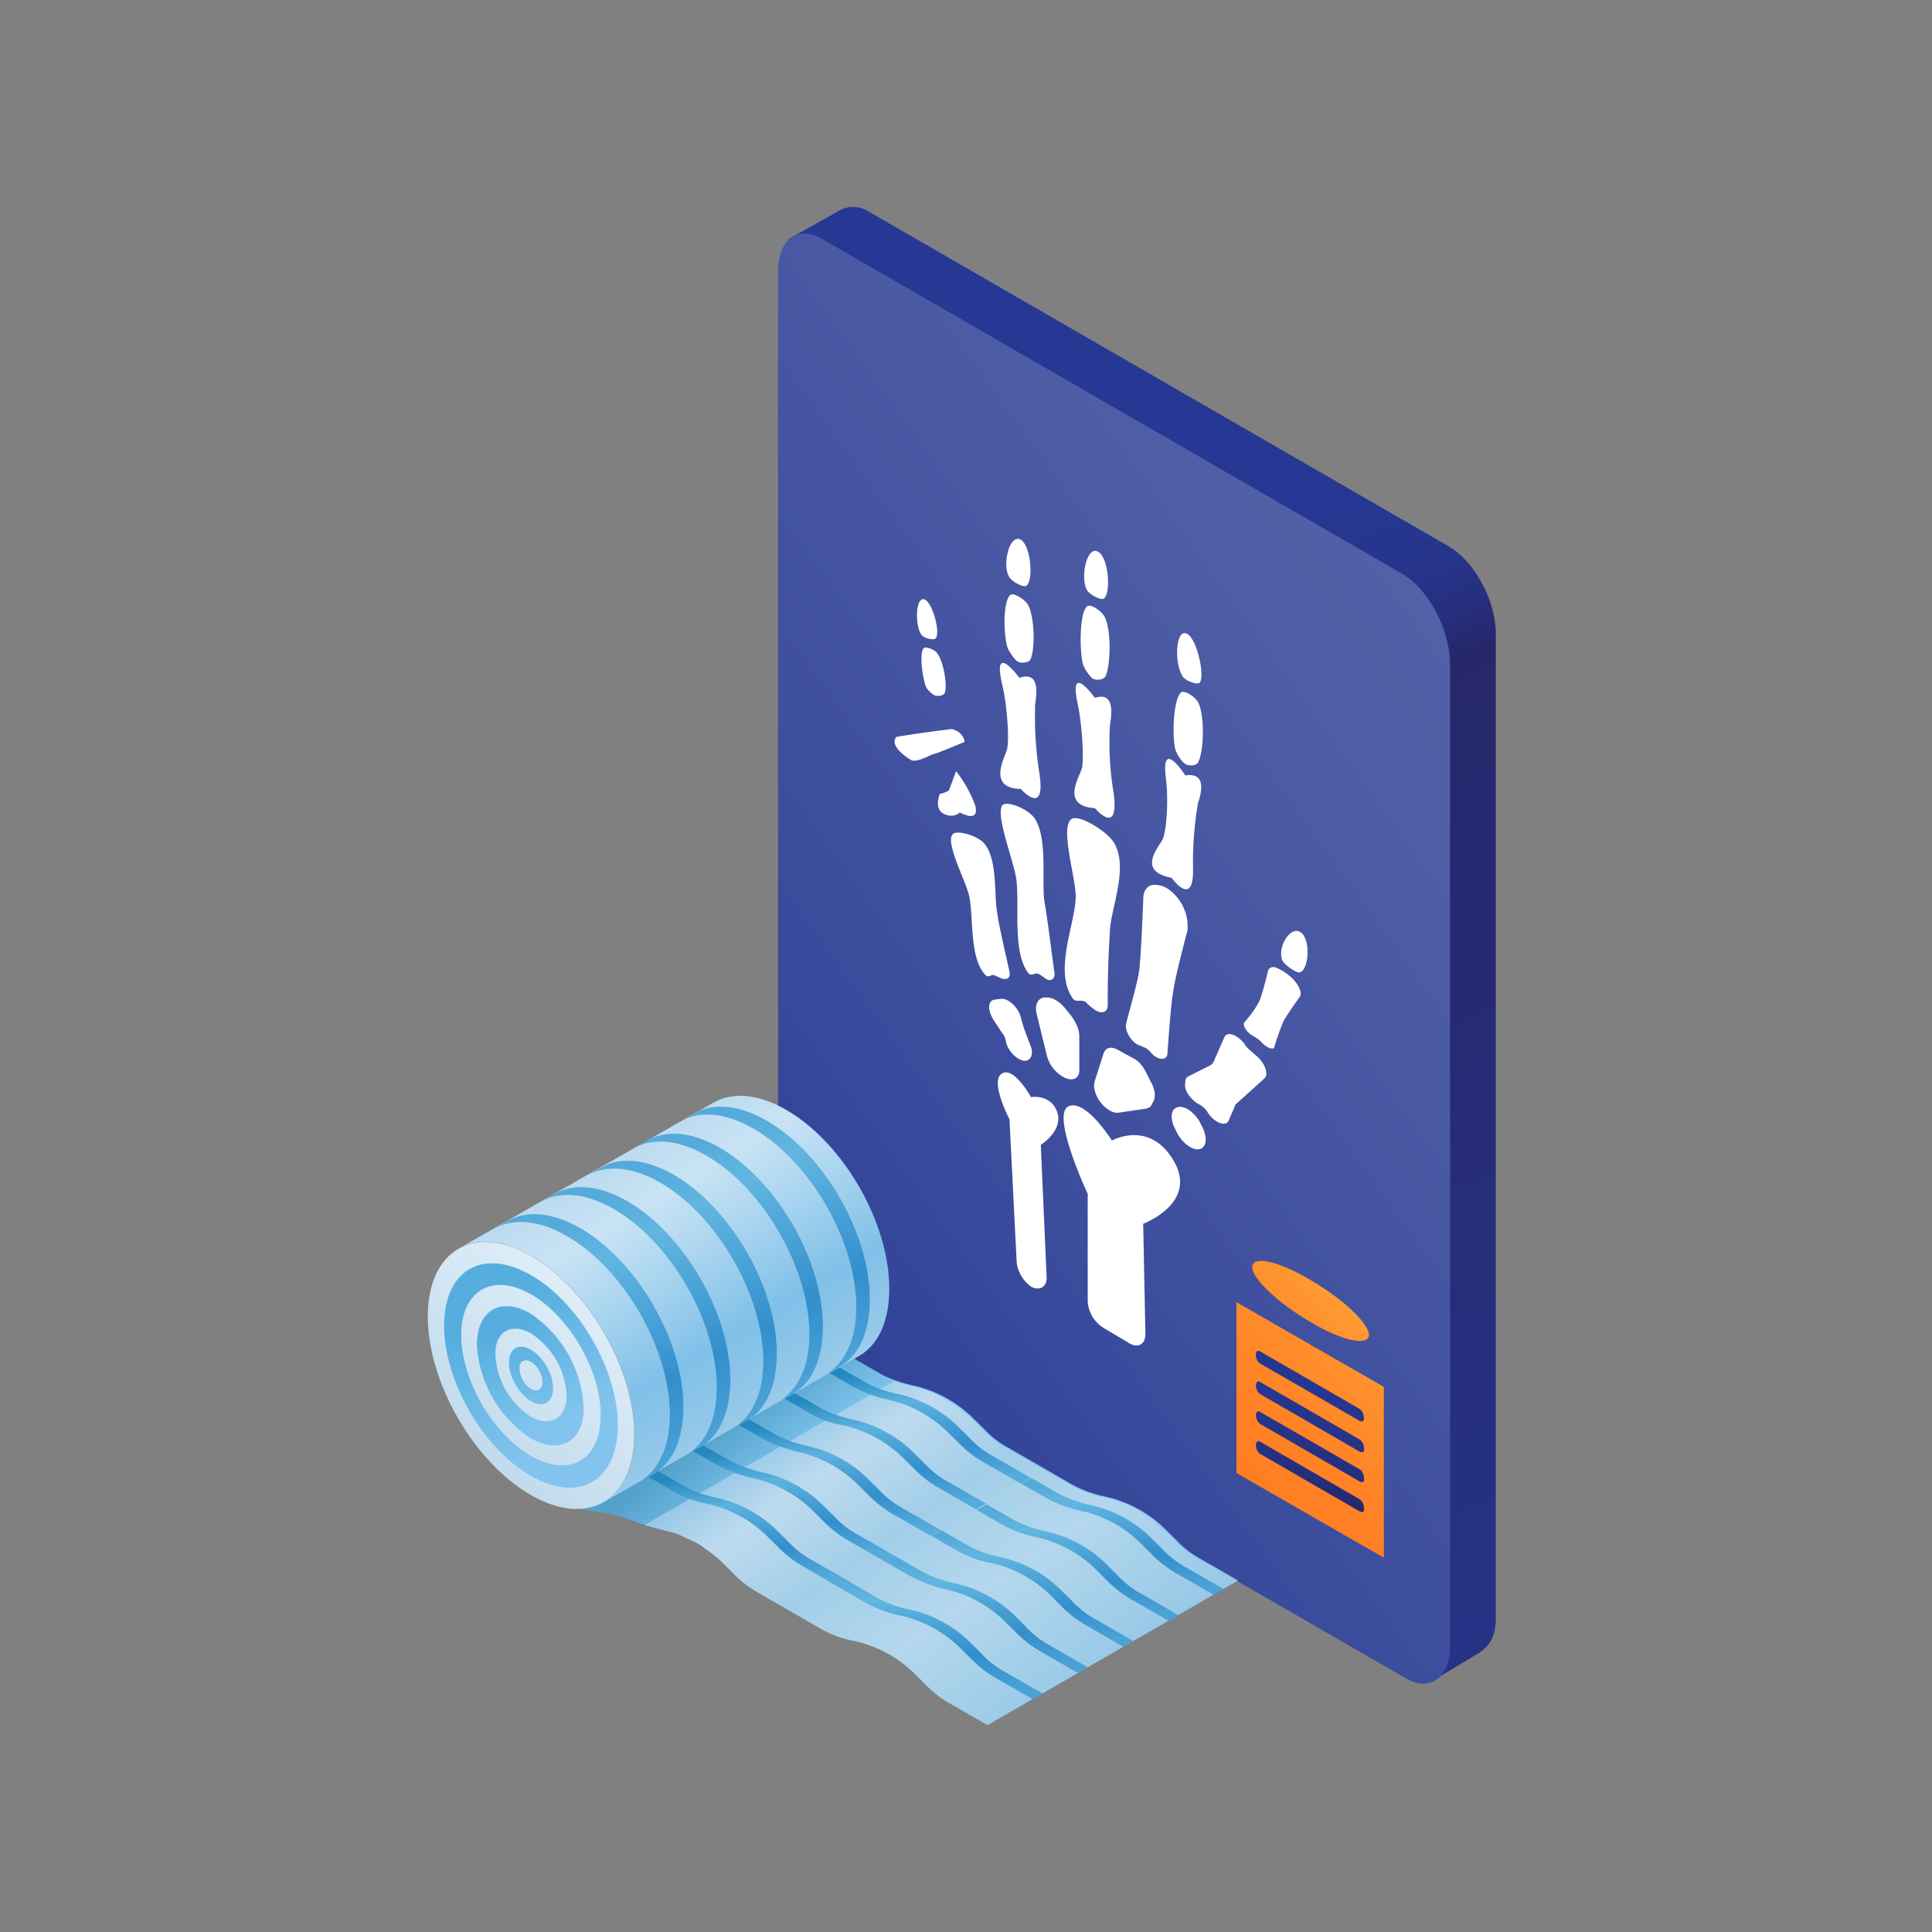 <svg xmlns="http://www.w3.org/2000/svg" width="140" height="140" fill="none"><rect width="100%" height="100%" fill="#808080" stroke="none"/><path fill="url(#a)" d="m105.03 39.62-42.1-24.3a2.09 2.09 0 0 0-2.32.06l-3.5 1.96 2.62 4.9v66.91c0 2.32 1.4 5 3.15 5.98l38.8 20.48 1.75 5.83c.1.26.41.31.62.21l2.84-1.7c.92-.52 1.5-1.19 1.5-2.69V46.19c.1-2.53-1.5-5.47-3.36-6.56Z"/><path fill="url(#b)" d="M101.93 121.65 59.53 97.2c-1.7-.98-3.15-3.67-3.15-5.99V19.66c0-2.32 1.4-3.35 3.15-2.37l42.1 24.3c1.9 1.13 3.45 4.02 3.45 6.6v71.09c0 2.27-1.44 3.35-3.15 2.37Z"/><path fill="#fff" d="m81.86 97.35-1.9-1.13a2.43 2.43 0 0 1-1.14-1.91v-7.8s-2.68-5.72-1.4-6.34c1.25-.57 3.15 2.48 3.15 2.48s2.74-1.55 4.5 1.5c1.75 3.04-2.23 4.53-2.23 4.53l.16 8c0 .72-.52 1.03-1.14.67Zm-6.02-4.85-.42-9.54s1.65-1.03 1.19-2.37c-.46-1.34-1.9-1.09-1.9-1.09s-1.25-2.27-2.12-1.7c-.88.57.56 3.3.56 3.3l.52 10.32c.05.72.52 1.5 1.13 1.86.57.26 1.09-.05 1.04-.78Zm9.37-10.57.16.3c.57.93 1.5 1.35 1.86.83.25-.3.15-.93-.16-1.5l-.15-.3c-.47-.78-1.24-1.24-1.7-.98-.42.2-.42.92 0 1.65Zm-2.11-1.6-2.05.3c-.42.06-.98-.3-1.35-.82-.36-.51-.51-1.08-.36-1.5l.62-1.95c.16-.47.57-.57 1.09-.26l1.13.62c.31.15.62.51.83.92l.4.78c.27.51.37 1.03.16 1.4l-.1.2c-.05.15-.2.26-.36.3Zm-5.92-2.22a2.52 2.52 0 0 1-1.34-1.7l-.72-2.94c-.16-.67.1-1.14.56-1.19h.21c.36 0 .83.26 1.24.72l.46.57c.36.46.62 1.03.62 1.5v2.37c.05.67-.41.93-1.03.67Zm-2.95-1.24c-.51-.05-1.18-.67-1.34-1.4v-.04a1.4 1.4 0 0 0-.3-.62l-.58-.88c-.46-.72-.46-1.44.1-1.5l.42-.05c.52-.05 1.24.57 1.44 1.34l.21.73c0 .05.05.1.05.15l.47 1.24c.2.57 0 1.03-.47 1.03Zm15.27 3.25-.47 1.09c-.2.46-1.03.15-1.5-.57a1.5 1.5 0 0 0-.56-.57l-.26-.15c-.52-.37-.93-.98-.82-1.45v-.1c0-.16.1-.31.2-.36l1.65-.83.16-.15.82-1.86c.2-.47.93-.2 1.45.46l.05.1c.1.11.2.26.3.32l.52.46c.62.52.93 1.34.57 1.65l-2.06 1.86c-.05 0-.05.05-.05.1Zm-4.9-15.73a1.74 1.74 0 0 0-1.13-.26c-.36.1-.62.46-.62.93 0 0-.15 4.02-.3 5.26-.11.82-.63 2.63-.94 3.82-.15.51.36 1.39.93 1.6l.36.15c.16.05.36.2.52.41.51.57 1.18.57 1.18 0 .1-1.39.26-3.6.42-4.48.15-1.14 1.03-4.39 1.03-4.39a3.32 3.32 0 0 0-1.45-3.04Zm8.67 6.19a3.5 3.5 0 0 0-.83-.47c-.3-.1-.51.05-.56.26 0 0-.42 1.8-.67 2.27a7.6 7.6 0 0 1-1.04 1.44c-.15.21.16.73.62.98l.26.16c.16.1.26.2.36.3.36.42.88.58.93.37.16-.62.52-1.55.67-1.9.26-.47 1.14-1.71 1.14-1.71.3-.31-.1-1.14-.88-1.7Zm-13 2.27c0 .56-.52.67-1.04.25-.25-.2-.46-.36-.51-.46-.41-.3-.77.1-1.03-.36-1.34-2.01.26-5.42.26-7.33 0-1.39-1.2-5.15-.26-5.62.51-.3 2.53.88 3.04 1.75 1.08 1.81-.26 4.8-.3 6.4a77.51 77.51 0 0 0-.16 5.37Zm-3.87-2.43c.1.52-.26.78-.67.47a3.5 3.5 0 0 0-.46-.31c-.31-.16-.52.25-.78-.1-1.18-1.6-.56-5.17-.87-6.92-.21-1.29-1.5-4.54-.98-5.21.3-.36 1.85.26 2.32.93.98 1.44.51 4.54.72 6.03.2 1.09.52 3.67.72 5.11Zm-3.25 0c.1.47-.21.62-.62.47l-.42-.2c-.3-.16-.46.25-.72-.06-1.18-1.24-.82-4.33-1.18-5.78-.26-1.08-1.7-3.76-1.19-4.38.26-.36 1.75.05 2.27.62 1.03 1.13.72 3.81.98 5.1.1.83.62 3 .88 4.23Zm21.15-2.83c.72.61.51 2.83-.16 2.88-.26 0-.98-.51-1.19-.82-.46-.93.57-2.68 1.34-2.06ZM86 45.92c.77.36 1.34 3.2.92 3.56-.15.15-.92-.1-1.18-.41-.67-.88-.57-3.56.26-3.15ZM73.97 39.1c.78.52.93 3.16.36 3.36-.2.1-.98-.3-1.18-.62-.57-.87 0-3.2.82-2.73ZM67 43.44c.62.26 1.19 2.58.77 2.84-.15.1-.77 0-.98-.26-.51-.62-.46-2.84.21-2.58Zm12.6-3.45c.77.51.92 3.14.35 3.4-.2.1-.98-.3-1.18-.62-.52-.93 0-3.3.82-2.78Zm7.21 18.21c.1-.36.83-2.27-.92-2.01 0 0-1.81-2.84-1.4.25.16 1.19.1 3.4-.2 4.29-.16.51-2.07 2.37.61 2.88 0 0 1.66 2.33 1.55-.82a25.9 25.9 0 0 1 .36-4.6Zm-6.38-5.63c.05-.41.51-2.53-1.09-2 0 0-1.96-2.74-1.23.5.25 1.24.46 3.62.3 4.55-.1.56-1.65 2.78.93 2.94 0 0 1.81 2.16 1.35-1.14a22.2 22.2 0 0 1-.26-4.85ZM75 51.13c.05-.46.52-2.58-1.13-2.01 0 0-2.01-2.74-1.24.51.3 1.24.52 3.62.36 4.6-.1.56-1.55 2.88.98 2.94 0 0 1.86 2.11 1.34-1.19a26.07 26.07 0 0 1-.3-4.85Zm11.81-.26c-.25-.41-.92-.82-1.18-.72-.57.3-.72 2.99-.47 4.13.1.36.52.98.73 1.08.25.15.77.15.92-.1.42-.73.52-3.4 0-4.39ZM80 44.63c-.25-.41-.92-.83-1.18-.72-.57.3-.62 2.99-.36 4.18.1.36.51.92.72 1.08.26.15.77.1.93-.16.36-.72.46-3.4-.1-4.38Zm-5.56-.88c-.26-.36-.93-.77-1.18-.67-.57.31-.57 2.79-.26 3.82.1.3.51.88.72 1.03.26.16.77.1.93-.1.36-.67.36-3.15-.2-4.08Zm-6.55 3.56c-.2-.26-.78-.46-.93-.36-.36.26-.15 2.06.15 2.84.1.2.47.57.68.62.2.05.61 0 .67-.2.2-.47-.06-2.28-.57-2.9Zm1.08 5.52s-2.22.26-4.02.57c-.57.72 1.03 1.65 1.03 1.65.41.3 1.5-.41 1.7-.41.52-.16 2.22-.88 2.22-.88s-.05-.72-.93-.93Zm.32 3.05-.16.4c-.1.32-.26.68-.36.99-.3.2-.67.26-.67.26s-.41.98.2 1.39c.42.26.94.26 1.25-.05.25.15.51.2.67.26.61.05.51-.42.46-.73a9.07 9.07 0 0 0-1.4-2.52Z"/><path fill="url(#c)" d="m100.28 112.88-10.68-6.14V94.36l10.68 6.14v12.38Z"/><path fill="url(#d)" d="m98.54 105.2-7.23-4.18a.8.8 0 0 1-.3-.62c0-.26.15-.37.3-.26l7.23 4.18c.15.1.3.36.3.62.06.25-.1.36-.3.25Z"/><path fill="url(#e)" d="M98.54 102.97 91.3 98.8a.8.8 0 0 1-.3-.62c0-.26.15-.36.3-.26l7.23 4.18c.15.1.3.36.3.62.06.2-.1.36-.3.25Z"/><path fill="url(#f)" d="m98.54 107.36-7.23-4.18a.8.8 0 0 1-.3-.62c0-.25.15-.36.3-.25l7.23 4.17c.15.1.3.36.3.62.06.26-.1.36-.3.26Z"/><path fill="url(#g)" d="m98.54 109.53-7.23-4.18a.8.8 0 0 1-.3-.62c0-.26.15-.36.3-.26l7.23 4.18c.15.1.3.36.3.62.06.26-.1.36-.3.26Z"/><path fill="url(#h)" d="M99.2 96.73c0 .83-1.91.47-4.23-.93-2.32-1.34-4.23-3.14-4.23-3.97 0-.88 1.9-.46 4.23.93 2.32 1.34 4.23 3.15 4.23 3.97Z"/><path fill="url(#i)" d="m40.6 109.11 3.34.54c.96.16 1.87.55 2.8.86.1.05.2.05.3.1l.63.15c.1.06.2.06.36.06.3.05.62.15.93.25.72.26 1.39.57 2 .93.52.36 1.04.72 1.5 1.19l.78.77a8.02 8.02 0 0 0 1.8 1.4l2.69 1.54 1.7.98c.82.47 1.65.83 2.58.98a8.92 8.92 0 0 1 4.38 2.38l.78.77a8.04 8.04 0 0 0 1.8 1.4l2.69 1.54 18.05-10.42-2.68-1.55a6.78 6.78 0 0 1-1.8-1.39l-.78-.77a8.92 8.92 0 0 0-4.39-2.38 8.3 8.3 0 0 1-2.57-.98l-1.7-.98-2.69-1.55a6.78 6.78 0 0 1-1.8-1.39l-.78-.77a8.93 8.93 0 0 0-4.38-2.38c-.42-.1-.83-.2-1.24-.36a6.33 6.33 0 0 1-1.34-.62l-1.7-.98-21.26 10.68Z"/><path fill="url(#j)" d="M46.73 110.5c.1.06.2.06.3.1l.63.16c.1.05.2.05.36.1.05 0 .1 0 .15.06.26.05.52.1.78.2.2.05.4.16.62.26.05.05.15.05.2.1.2.1.41.16.57.26.2.1.36.2.52.31.51.36 1.03.72 1.5 1.19l.77.77a8.02 8.02 0 0 0 1.8 1.4l2.68 1.54 1.7.98a7.7 7.7 0 0 0 2.59.98 8.94 8.94 0 0 1 4.38 2.38l.77.77a8.02 8.02 0 0 0 1.81 1.4l2.68 1.54 18.06-10.42-2.68-1.55a6.76 6.76 0 0 1-1.81-1.4l-.77-.77a8.92 8.92 0 0 0-4.39-2.37c-.93-.2-1.8-.51-2.58-.98l-1.7-.98-2.68-1.55a6.8 6.8 0 0 1-1.8-1.39l-.78-.77a8.92 8.92 0 0 0-4.39-2.38c-.41-.1-.82-.2-1.24-.36L46.73 110.5Z"/><path fill="url(#k)" d="M64.32 101.42a8.92 8.92 0 0 1 4.38 2.38l.78.77a8.02 8.02 0 0 0 1.8 1.4l2.69 1.54.72-.41-2.68-1.55a6.76 6.76 0 0 1-1.8-1.4l-.78-.77a8.93 8.93 0 0 0-4.39-2.37c-.93-.2-1.8-.51-2.58-.98l-1.7-.98-.72.41 1.7.98c.83.47 1.7.78 2.58.98Z"/><path fill="url(#l)" d="M61.08 103.28a8.93 8.93 0 0 1 4.38 2.38l.78.77a8.02 8.02 0 0 0 1.8 1.4l2.68 1.54.73-.41-2.69-1.55a6.76 6.76 0 0 1-1.8-1.4l-.78-.77a8.92 8.92 0 0 0-4.38-2.37c-.93-.2-1.8-.52-2.58-.98l-1.7-.98-.73.41 1.7.98c.78.47 1.66.83 2.59.98Z"/><path fill="url(#m)" d="M57.78 105.2a8.93 8.93 0 0 1 4.38 2.37l.78.77a8.02 8.02 0 0 0 1.8 1.4l2.68 1.54.73-.41-2.69-1.55a6.76 6.76 0 0 1-1.8-1.4l-.78-.77a8.92 8.92 0 0 0-4.38-2.37c-.93-.2-1.8-.52-2.58-.98l-1.7-.98-.72.41 1.7.98c.82.47 1.7.78 2.58.98Z"/><path fill="url(#n)" d="M52.66 105.7c.77.47 1.65.78 2.58.99a8.92 8.92 0 0 1 4.38 2.37l.78.77a6.78 6.78 0 0 0 1.8 1.4l2.69 1.55-.72.4-2.69-1.54a8.02 8.02 0 0 1-1.8-1.4l-.78-.77a8.93 8.93 0 0 0-4.38-2.37c-.93-.2-1.8-.52-2.63-.98l-1.7-.98.72-.41 1.75.98Z"/><path fill="url(#o)" d="M49.36 107.56c.77.47 1.65.78 2.58.98a8.93 8.93 0 0 1 4.38 2.38l.78.77a6.77 6.77 0 0 0 1.8 1.4l2.69 1.54-.75.41-2.66-1.54a8.02 8.02 0 0 1-1.8-1.4l-.78-.77a8.93 8.93 0 0 0-4.38-2.37 7.45 7.45 0 0 1-2.58-.98l-1.7-.98.72-.42 1.7.98Z"/><path fill="url(#p)" d="M78.3 109.47a8.92 8.92 0 0 1 4.38 2.38l.77.77a8.05 8.05 0 0 0 1.81 1.4l2.68 1.54.72-.41-2.68-1.55a6.78 6.78 0 0 1-1.8-1.4l-.78-.77a8.93 8.93 0 0 0-4.38-2.37c-.93-.2-1.8-.52-2.58-.98l-1.7-.98-.73.41 1.7.98c.83.47 1.66.78 2.59.98Z"/><path fill="url(#q)" d="M75.06 111.38a8.92 8.92 0 0 1 4.38 2.37l.78.78a8.04 8.04 0 0 0 1.8 1.39l2.69 1.55.72-.41-2.69-1.55a6.78 6.78 0 0 1-1.8-1.4l-.77-.77a8.93 8.93 0 0 0-4.39-2.37c-.93-.2-1.8-.52-2.58-.98l-1.7-.98-.72.41 1.7.98a8.8 8.8 0 0 0 2.58.98Z"/><path fill="url(#r)" d="M71.75 113.24a8.93 8.93 0 0 1 4.39 2.37l.77.78a8.02 8.02 0 0 0 1.8 1.39l2.69 1.55.72-.41-2.68-1.55a6.76 6.76 0 0 1-1.8-1.4l-.78-.77a8.93 8.93 0 0 0-4.39-2.37c-.93-.2-1.8-.52-2.58-.98l-1.7-.98-.72.41 1.7.98c.77.46 1.65.82 2.58.98Z"/><path fill="url(#s)" d="M66.6 113.75c.77.47 1.65.77 2.57.98a8.93 8.93 0 0 1 4.39 2.37l.77.78a6.77 6.77 0 0 0 1.81 1.39l2.68 1.55-.72.41-2.68-1.55a8.05 8.05 0 0 1-1.8-1.39l-.78-.77a8.93 8.93 0 0 0-4.39-2.38 9.83 9.83 0 0 1-2.58-.98l-1.7-.98.72-.41 1.7.98Z"/><path fill="url(#t)" d="M63.35 115.66c.77.47 1.65.78 2.58.98a8.92 8.92 0 0 1 4.38 2.38l.77.77a6.76 6.76 0 0 0 1.81 1.4l2.68 1.54-.72.41-2.68-1.54a8.02 8.02 0 0 1-1.8-1.4l-.78-.77a8.93 8.93 0 0 0-4.39-2.37 8.9 8.9 0 0 1-2.58-.98l-2.68-1.55.26-.7 3.15 1.83Z"/><path fill="url(#u)" d="M33.22 90.49 51.7 79.9c1.34-.77 3.2-.67 5.26.52 4.13 2.37 7.48 8.15 7.48 12.95 0 2.42-.82 4.12-2.21 4.9l-18.47 10.57c1.39-.77 2.21-2.47 2.21-4.9 0-4.8-3.35-10.57-7.48-12.95-2.06-1.18-3.92-1.29-5.26-.51Z"/><path fill="url(#v)" d="M31 95.4c0-4.8 3.35-6.77 7.48-4.4 4.13 2.38 7.48 8.16 7.48 12.95 0 4.8-3.35 6.76-7.48 4.39-4.13-2.37-7.48-8.15-7.48-12.95Z"/><path fill="url(#w)" d="M32.18 96.06c0 4.02 2.84 8.93 6.3 10.89 3.45 2 6.29.36 6.29-3.67 0-4.02-2.84-8.92-6.3-10.88-3.5-2.01-6.29-.36-6.29 3.66Zm6.3-2.27c2.78 1.6 5.05 5.52 5.05 8.77s-2.27 4.54-5.06 2.94c-2.78-1.6-5.05-5.52-5.05-8.77 0-3.2 2.27-4.54 5.05-2.94Z"/><path fill="url(#x)" d="M34.56 97.45a8.7 8.7 0 0 0 3.87 6.76c2.16 1.24 3.92.2 3.86-2.27a8.7 8.7 0 0 0-3.86-6.76c-2.12-1.23-3.87-.25-3.87 2.27Zm3.92-.82a5.68 5.68 0 0 1 2.58 4.49c0 1.65-1.19 2.32-2.58 1.55a5.68 5.68 0 0 1-2.58-4.5c-.05-1.64 1.13-2.37 2.58-1.54Z"/><path fill="url(#y)" d="M36.88 98.74c0 1.03.72 2.27 1.6 2.79.88.51 1.6.1 1.6-.93s-.72-2.27-1.6-2.79c-.88-.51-1.6-.1-1.6.93Zm1.6-.05c.46.26.83.93.83 1.45 0 .51-.37.77-.83.51a1.84 1.84 0 0 1-.83-1.44c-.05-.57.37-.78.83-.52Z"/><path fill="url(#z)" d="M49.31 81.26c1.34-.78 3.2-.67 5.26.51 4.13 2.37 7.48 8.15 7.48 12.95 0 2.37-.82 4.02-2.16 4.85l.92-.52c1.4-.77 2.22-2.47 2.22-4.9 0-4.8-3.35-10.57-7.48-12.95-2.06-1.18-3.92-1.29-5.26-.51l-.98.57Z"/><path fill="url(#A)" d="M45.9 83.22c1.35-.78 3.2-.68 5.27.51 4.12 2.37 7.48 8.15 7.48 12.95 0 2.37-.83 4.02-2.17 4.85l.93-.52c1.4-.77 2.22-2.47 2.22-4.9 0-4.8-3.36-10.57-7.48-12.95-2.07-1.18-3.92-1.29-5.26-.51l-.98.57Z"/><path fill="url(#B)" d="M42.56 85.18c1.34-.78 3.2-.68 5.27.51 4.12 2.37 7.48 8.15 7.48 12.95 0 2.37-.83 4.02-2.17 4.85l.93-.52c1.4-.77 2.22-2.47 2.22-4.9 0-4.8-3.36-10.57-7.48-12.95-2.07-1.18-3.93-1.29-5.27-.51l-.98.57Z"/><path fill="url(#C)" d="M39.2 87.08c1.34-.77 3.2-.67 5.26.52 4.13 2.37 7.48 8.15 7.48 12.95 0 2.37-.82 4.02-2.16 4.85l.93-.52c1.39-.77 2.21-2.47 2.21-4.9 0-4.8-3.35-10.57-7.48-12.95-2.06-1.18-3.92-1.29-5.26-.51l-.98.56Z"/><path fill="url(#D)" d="M35.8 89.04c1.34-.77 3.2-.67 5.26.52 4.13 2.37 7.48 8.15 7.48 12.95 0 2.37-.83 4.02-2.17 4.85l.93-.52c1.4-.77 2.22-2.47 2.22-4.9 0-4.8-3.35-10.57-7.48-12.95-2.06-1.18-3.92-1.29-5.26-.51l-.98.56Z"/><defs><linearGradient id="a" x1="63.11" x2="108.02" y1="18.6" y2="123.48" gradientUnits="userSpaceOnUse"><stop offset=".22" stop-color="#263894"/><stop offset=".28" stop-color="#263792"/><stop offset=".32" stop-color="#263489"/><stop offset=".35" stop-color="#262F80"/><stop offset=".38" stop-color="#26276B"/><stop offset=".57" stop-color="#262A74"/><stop offset="1" stop-color="#263387"/></linearGradient><linearGradient id="b" x1="134.89" x2="32.23" y1="30.32" y2="104.48" gradientUnits="userSpaceOnUse"><stop offset=".11" stop-color="#5664A9"/><stop offset=".33" stop-color="#4F5EA6"/><stop offset=".65" stop-color="#3B4C9D"/><stop offset=".92" stop-color="#263894"/></linearGradient><linearGradient id="c" x1="103.21" x2="90.57" y1="95.05" y2="108.21" gradientUnits="userSpaceOnUse"><stop stop-color="#FFA738"/><stop offset=".36" stop-color="#FF902C"/><stop offset=".71" stop-color="#FF8225"/><stop offset="1" stop-color="#FF7D22"/></linearGradient><linearGradient id="d" x1="100.02" x2="83.6" y1="76.19" y2="162" gradientUnits="userSpaceOnUse"><stop offset=".22" stop-color="#263894"/><stop offset=".28" stop-color="#263792"/><stop offset=".32" stop-color="#263489"/><stop offset=".35" stop-color="#262F80"/><stop offset=".38" stop-color="#26276B"/><stop offset=".57" stop-color="#262A74"/><stop offset="1" stop-color="#263387"/></linearGradient><linearGradient id="e" x1="99.61" x2="83.19" y1="76.11" y2="161.92" gradientUnits="userSpaceOnUse"><stop offset=".22" stop-color="#263894"/><stop offset=".28" stop-color="#263792"/><stop offset=".32" stop-color="#263489"/><stop offset=".35" stop-color="#262F80"/><stop offset=".38" stop-color="#26276B"/><stop offset=".57" stop-color="#262A74"/><stop offset="1" stop-color="#263387"/></linearGradient><linearGradient id="f" x1="100.42" x2="84" y1="76.27" y2="162.07" gradientUnits="userSpaceOnUse"><stop offset=".22" stop-color="#263894"/><stop offset=".28" stop-color="#263792"/><stop offset=".32" stop-color="#263489"/><stop offset=".35" stop-color="#262F80"/><stop offset=".38" stop-color="#26276B"/><stop offset=".57" stop-color="#262A74"/><stop offset="1" stop-color="#263387"/></linearGradient><linearGradient id="g" x1="100.82" x2="84.4" y1="76.34" y2="162.15" gradientUnits="userSpaceOnUse"><stop offset=".22" stop-color="#263894"/><stop offset=".28" stop-color="#263792"/><stop offset=".32" stop-color="#263489"/><stop offset=".35" stop-color="#262F80"/><stop offset=".38" stop-color="#26276B"/><stop offset=".57" stop-color="#262A74"/><stop offset="1" stop-color="#263387"/></linearGradient><linearGradient id="h" x1="98.54" x2="85.9" y1="90.56" y2="103.72" gradientUnits="userSpaceOnUse"><stop stop-color="#FFA738"/><stop offset=".36" stop-color="#FF902C"/><stop offset=".71" stop-color="#FF8225"/><stop offset="1" stop-color="#FF7D22"/></linearGradient><linearGradient id="i" x1="56.59" x2="52.27" y1="108.34" y2="103.06" gradientUnits="userSpaceOnUse"><stop stop-color="#85CAF4"/><stop offset="1" stop-color="#54A2CC"/></linearGradient><linearGradient id="j" x1="44.46" x2="60.97" y1="112.46" y2="135.94" gradientUnits="userSpaceOnUse"><stop stop-color="#99C9E8"/><stop offset=".14" stop-color="#BDDBEF"/><stop offset=".37" stop-color="#A3CEE9"/><stop offset=".62" stop-color="#B4D7ED"/><stop offset="1" stop-color="#94C7E6"/></linearGradient><linearGradient id="k" x1="74.53" x2="73.76" y1="106.81" y2="98.2" gradientUnits="userSpaceOnUse"><stop stop-color="#55ABDB"/><stop offset=".3" stop-color="#338ECC"/><stop offset=".69" stop-color="#5DB2DE"/><stop offset=".96" stop-color="#2488BF"/></linearGradient><linearGradient id="l" x1="71.28" x2="70.52" y1="108.67" y2="100.05" gradientUnits="userSpaceOnUse"><stop stop-color="#55ABDB"/><stop offset=".3" stop-color="#338ECC"/><stop offset=".69" stop-color="#5DB2DE"/><stop offset=".96" stop-color="#2488BF"/></linearGradient><linearGradient id="m" x1="67.98" x2="67.22" y1="110.58" y2="101.96" gradientUnits="userSpaceOnUse"><stop stop-color="#55ABDB"/><stop offset=".3" stop-color="#338ECC"/><stop offset=".69" stop-color="#5DB2DE"/><stop offset=".96" stop-color="#2488BF"/></linearGradient><linearGradient id="n" x1="64.72" x2="63.96" y1="112.49" y2="103.87" gradientUnits="userSpaceOnUse"><stop stop-color="#55ABDB"/><stop offset=".3" stop-color="#338ECC"/><stop offset=".69" stop-color="#5DB2DE"/><stop offset=".96" stop-color="#2488BF"/></linearGradient><linearGradient id="o" x1="61.42" x2="60.66" y1="114.35" y2="105.73" gradientUnits="userSpaceOnUse"><stop stop-color="#55ABDB"/><stop offset=".3" stop-color="#338ECC"/><stop offset=".69" stop-color="#5DB2DE"/><stop offset=".96" stop-color="#2488BF"/></linearGradient><linearGradient id="p" x1="88.5" x2="87.74" y1="114.86" y2="106.24" gradientUnits="userSpaceOnUse"><stop stop-color="#4BA2D6"/><stop offset=".3" stop-color="#338ECC"/><stop offset=".79" stop-color="#62B6E0"/><stop offset=".96" stop-color="#54AADA"/></linearGradient><linearGradient id="q" x1="85.26" x2="84.5" y1="116.77" y2="108.15" gradientUnits="userSpaceOnUse"><stop stop-color="#4BA2D6"/><stop offset=".3" stop-color="#338ECC"/><stop offset=".79" stop-color="#62B6E0"/><stop offset=".96" stop-color="#54AADA"/></linearGradient><linearGradient id="r" x1="81.96" x2="81.19" y1="118.63" y2="110.01" gradientUnits="userSpaceOnUse"><stop stop-color="#4BA2D6"/><stop offset=".3" stop-color="#338ECC"/><stop offset=".79" stop-color="#62B6E0"/><stop offset=".96" stop-color="#54AADA"/></linearGradient><linearGradient id="s" x1="78.66" x2="77.89" y1="120.53" y2="111.91" gradientUnits="userSpaceOnUse"><stop stop-color="#4BA2D6"/><stop offset=".3" stop-color="#338ECC"/><stop offset=".79" stop-color="#62B6E0"/><stop offset=".96" stop-color="#54AADA"/></linearGradient><linearGradient id="t" x1="75.4" x2="74.53" y1="122.38" y2="112.89" gradientUnits="userSpaceOnUse"><stop stop-color="#4BA2D6"/><stop offset=".3" stop-color="#338ECC"/><stop offset=".79" stop-color="#62B6E0"/><stop offset=".96" stop-color="#54AADA"/></linearGradient><linearGradient id="u" x1="30.54" x2="43.04" y1="90.8" y2="111.26" gradientUnits="userSpaceOnUse"><stop stop-color="#B7D8EE"/><stop offset=".23" stop-color="#C9E3F5"/><stop offset=".45" stop-color="#A8D4EF"/><stop offset=".7" stop-color="#80C0E8"/><stop offset=".9" stop-color="#93C8E9"/><stop offset="1" stop-color="#A5CFEA"/></linearGradient><linearGradient id="v" x1="49.37" x2="32.6" y1="87.45" y2="106.79" gradientUnits="userSpaceOnUse"><stop offset=".08" stop-color="#EEF8FF"/><stop offset="1" stop-color="#BCD7EA"/></linearGradient><linearGradient id="w" x1="33.37" x2="27.75" y1="108.86" y2="100.04" gradientUnits="userSpaceOnUse"><stop stop-color="#82C4EE"/><stop offset="1" stop-color="#55AEDE"/></linearGradient><linearGradient id="x" x1="34.66" x2="31.28" y1="105.76" y2="98.78" gradientUnits="userSpaceOnUse"><stop stop-color="#82C4EE"/><stop offset="1" stop-color="#55AEDE"/></linearGradient><linearGradient id="y" x1="35.18" x2="32.07" y1="105.5" y2="98.15" gradientUnits="userSpaceOnUse"><stop stop-color="#82C4EE"/><stop offset="1" stop-color="#55AEDE"/></linearGradient><linearGradient id="z" x1="62.88" x2="58.75" y1="97.97" y2="78.97" gradientUnits="userSpaceOnUse"><stop stop-color="#4BA2D6"/><stop offset=".3" stop-color="#338ECC"/><stop offset=".79" stop-color="#62B6E0"/><stop offset=".96" stop-color="#54AADA"/></linearGradient><linearGradient id="A" x1="59.48" x2="55.35" y1="99.93" y2="80.93" gradientUnits="userSpaceOnUse"><stop stop-color="#4BA2D6"/><stop offset=".3" stop-color="#338ECC"/><stop offset=".79" stop-color="#62B6E0"/><stop offset=".96" stop-color="#54AADA"/></linearGradient><linearGradient id="B" x1="56.13" x2="52" y1="101.89" y2="82.89" gradientUnits="userSpaceOnUse"><stop stop-color="#4BA2D6"/><stop offset=".3" stop-color="#338ECC"/><stop offset=".79" stop-color="#62B6E0"/><stop offset=".96" stop-color="#54AADA"/></linearGradient><linearGradient id="C" x1="52.77" x2="48.64" y1="103.8" y2="84.8" gradientUnits="userSpaceOnUse"><stop stop-color="#4BA2D6"/><stop offset=".3" stop-color="#338ECC"/><stop offset=".79" stop-color="#62B6E0"/><stop offset=".96" stop-color="#54AADA"/></linearGradient><linearGradient id="D" x1="49.37" x2="45.24" y1="105.76" y2="86.76" gradientUnits="userSpaceOnUse"><stop stop-color="#4BA2D6"/><stop offset=".3" stop-color="#338ECC"/><stop offset=".79" stop-color="#62B6E0"/><stop offset=".96" stop-color="#54AADA"/></linearGradient></defs></svg>